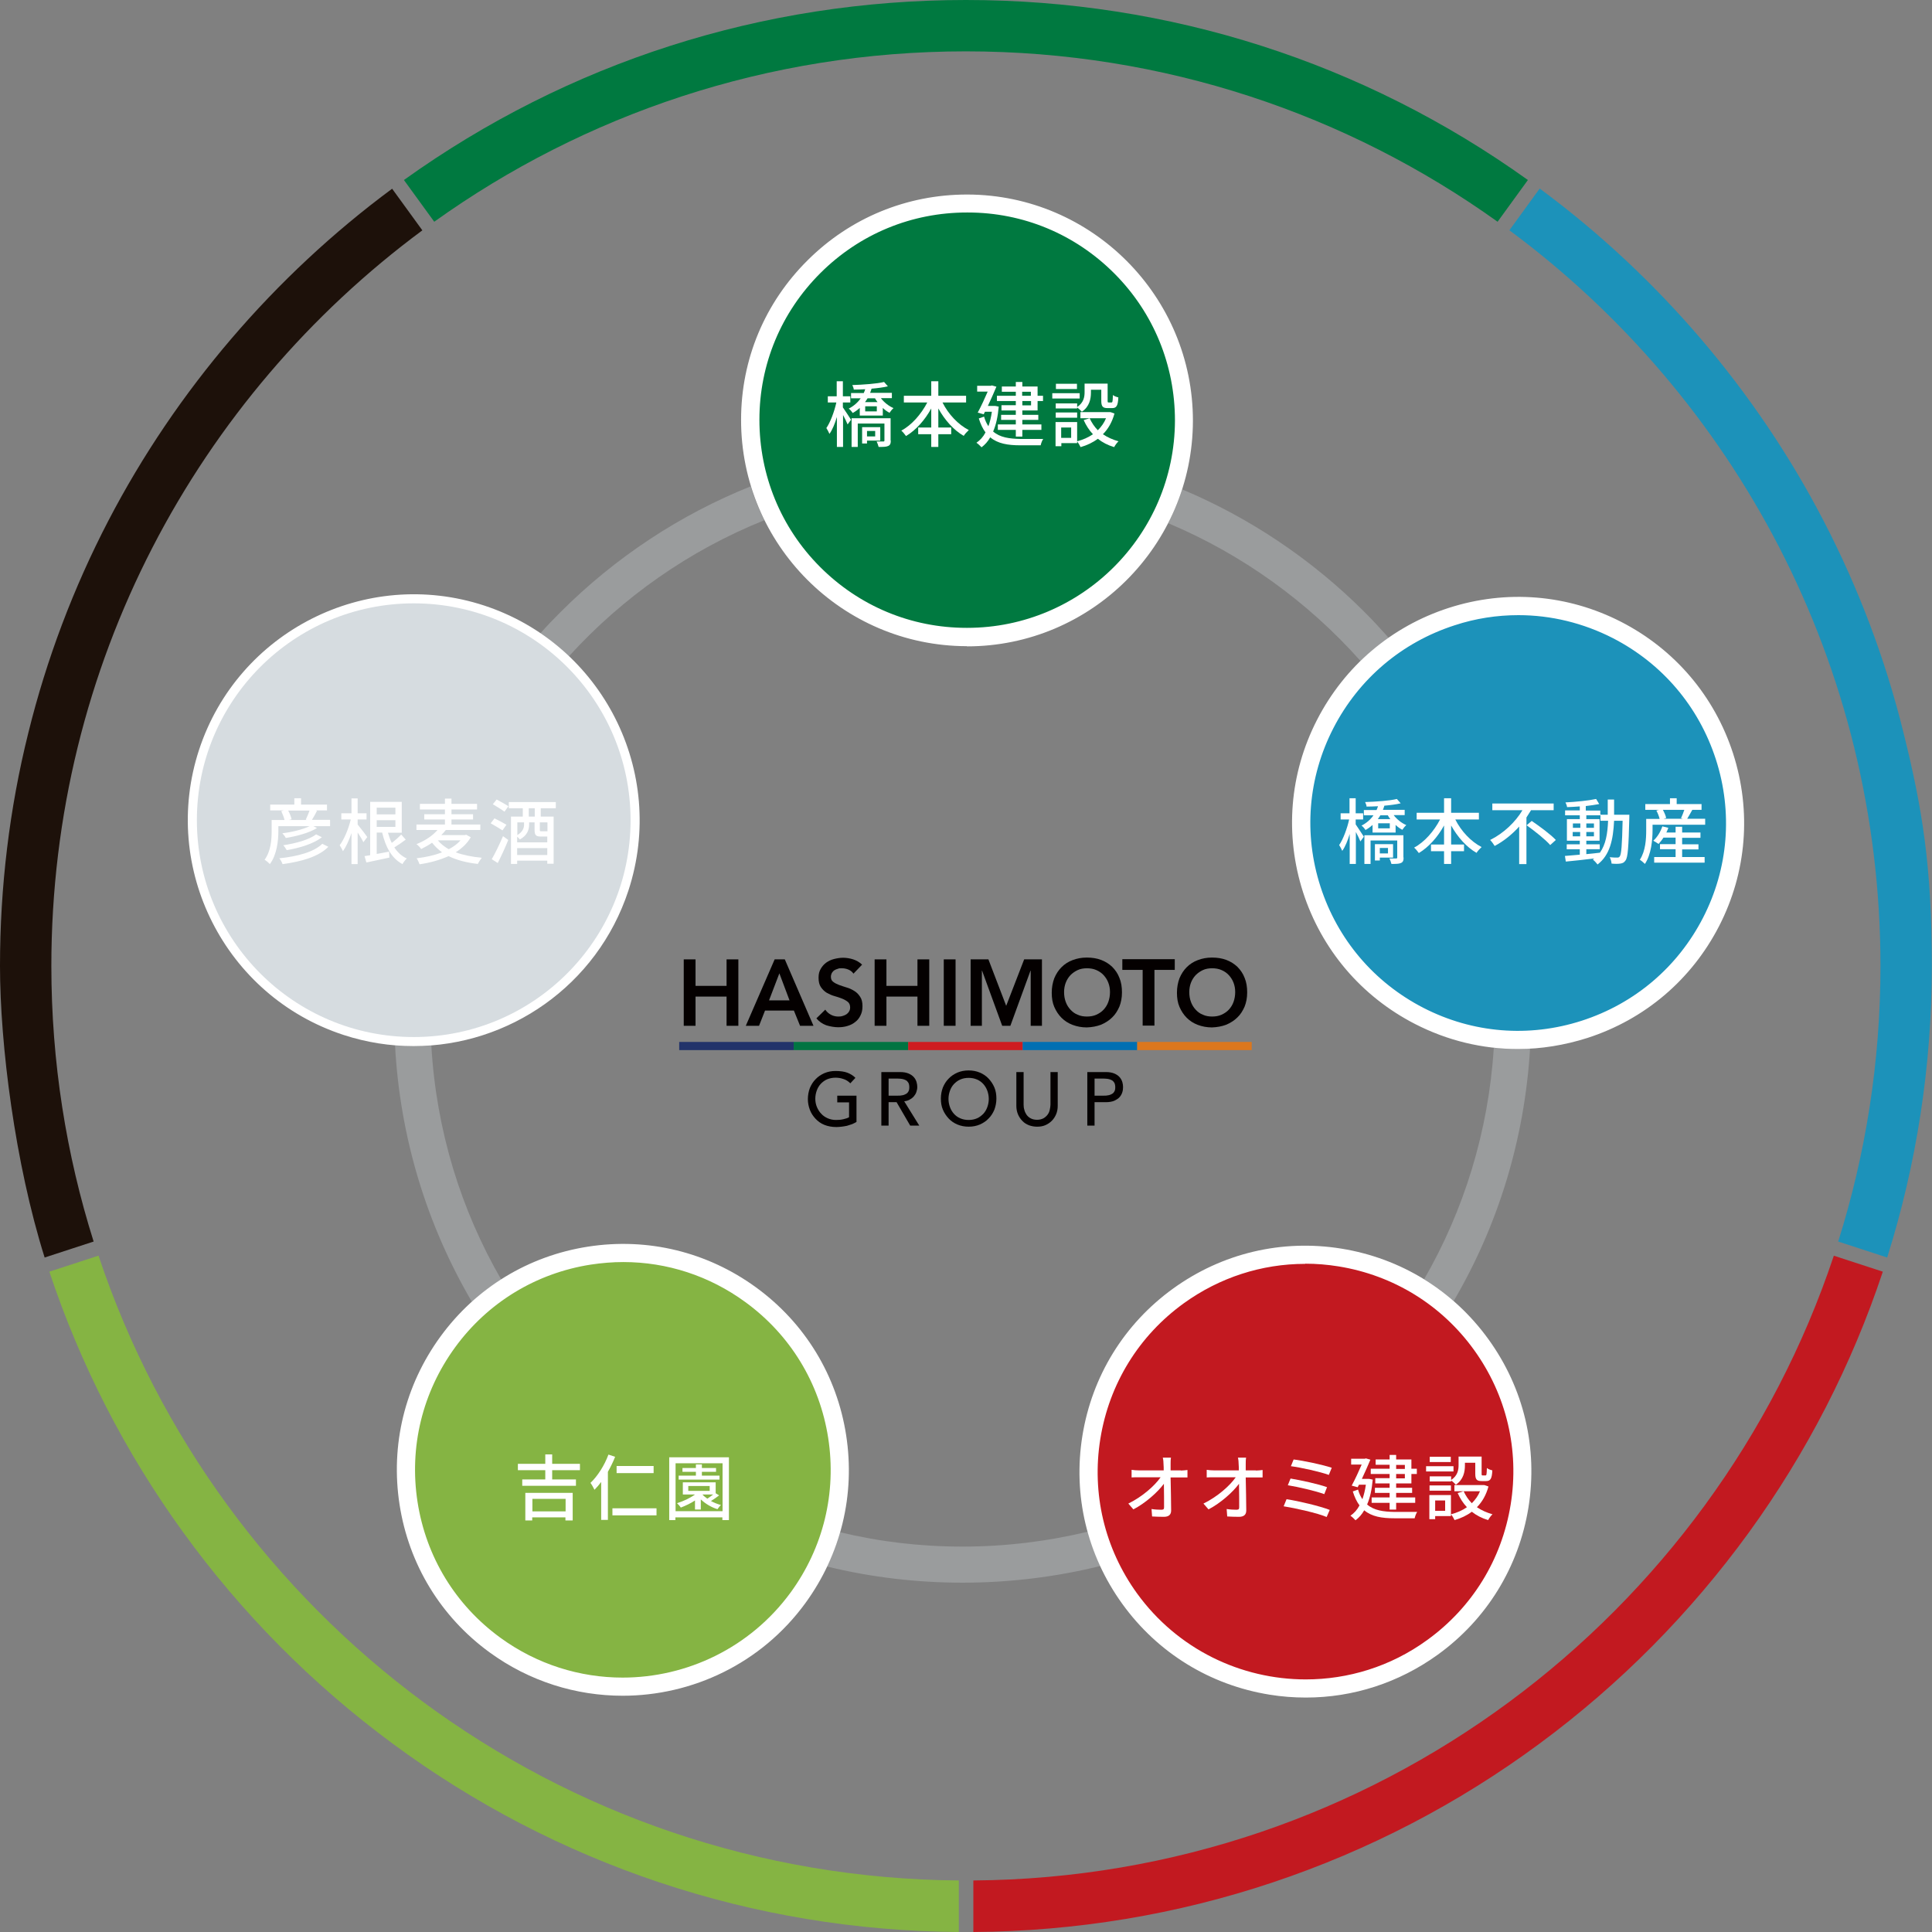 <?xml version="1.0" encoding="UTF-8"?>
<svg id="_レイヤー_1" data-name="レイヤー_1" xmlns="http://www.w3.org/2000/svg" version="1.1" viewBox="0 0 1064.7 1064.7">
  <rect x="0" y="0" width="1064.7" height="1064.7" fill="#808080" stroke="none"/>
  <!-- Generator: Adobe Illustrator 29.5.1, SVG Export Plug-In . SVG Version: 2.1.0 Build 141)  -->
  <defs>
    <style>
      .st0 {
        fill: #85b443;
      }

      .st1 {
        fill: #d34136;
      }

      .st2 {
        opacity: .3;
      }

      .st3 {
        fill: #22336a;
      }

      .st4 {
        fill: #1d110a;
      }

      .st5 {
        fill: #fff;
      }

      .st6 {
        fill: #dc771d;
      }

      .st7 {
        fill: #1c92ba;
      }

      .st8 {
        fill: #007442;
      }

      .st9 {
        fill: #d6dce0;
      }

      .st10 {
        fill: #c21920;
      }

      .st11 {
        isolation: isolate;
      }

      .st12 {
        fill: #006fb2;
      }

      .st13 {
        fill: #040000;
      }

      .st14 {
        fill: #007940;
      }

      .st15 {
        fill: #ce1c20;
      }
    </style>
  </defs>
  <g>
    <path class="st14" d="M825.3,122.2l16.7-23C751.4,34.3,644.4,0,532.3,0s-219.1,34.3-309.7,99.2l16.7,23c82.6-59.1,183.7-93.9,293-93.9s210.4,34.8,293,93.9Z"/>
    <path class="st10" d="M536.4,1036.3v28.4c56.5-.4,112.1-9.6,165.2-27.4,52.6-17.6,102-43.3,146.8-76.4,44.3-32.7,83.1-71.9,115.4-116.4,31.9-44,56.7-92.3,73.8-143.7l-27-8.8c-66.4,198.9-253.3,342.6-474.1,344.3Z"/>
    <path class="st7" d="M1036.3,532.3c0,52.9-8.2,104-23.3,151.9l27,8.8c16.3-51.8,24.6-105.8,24.6-160.7s-5.2-86.7-15.6-128.5c-10-40.6-24.9-80-44.2-117.1-37.2-71.6-91.2-134.7-156.3-182.8l-16.7,23c124,91.8,204.5,239.2,204.5,405.4Z"/>
    <path class="st4" d="M232.8,127l-16.7-23c-65,48.1-119,111.2-156.3,182.8-19.3,37.1-34.2,76.5-44.2,117.1C5.2,445.6,0,488.9,0,532.3s8.3,108.9,24.6,160.7l27-8.8c-15.1-47.9-23.3-99-23.3-151.9,0-166.2,80.4-313.5,204.5-405.4Z"/>
    <path class="st0" d="M54.2,692l-27,8.8c17.1,51.4,41.9,99.7,73.8,143.7,32.3,44.6,71.1,83.7,115.4,116.4,44.8,33.1,94.2,58.8,146.8,76.4,53.1,17.8,108.7,27,165.2,27.4v-28.4c-220.8-1.7-407.7-145.4-474.1-344.3Z"/>
  </g>
  <g>
    <g>
      <path class="st13" d="M376.8,528.7h6.5v14.6h17.1v-14.6h6.5v36.6h-6.5v-16.1h-17.1v16.1h-6.5v-36.6Z"/>
      <path class="st13" d="M426.9,528.7h5.6l15.8,36.6h-7.4l-3.4-8.4h-15.9l-3.3,8.4h-7.3l15.9-36.6ZM435.1,551.3l-5.6-14.9-5.7,14.9h11.4Z"/>
      <path class="st13" d="M470.3,536.5c-.7-1-1.6-1.7-2.8-2.2-1.2-.5-2.4-.7-3.6-.7s-1.5,0-2.2.3c-.7.2-1.3.4-1.9.8-.6.4-1,.9-1.4,1.5-.3.6-.5,1.3-.5,2.1,0,1.2.4,2.2,1.3,2.8.9.7,1.9,1.2,3.2,1.7,1.3.5,2.7.9,4.2,1.4,1.5.4,2.9,1.1,4.2,1.9,1.3.8,2.3,1.8,3.2,3.2.9,1.3,1.3,3,1.3,5.2s-.4,3.7-1.1,5.1c-.7,1.5-1.7,2.7-2.9,3.6-1.2,1-2.6,1.7-4.3,2.2-1.6.5-3.3.7-5.1.7s-4.5-.4-6.6-1.1c-2.1-.8-3.9-2-5.4-3.8l4.9-4.8c.8,1.2,1.8,2.1,3.1,2.8,1.3.7,2.7,1,4.1,1s1.5-.1,2.3-.3c.8-.2,1.4-.5,2.1-.9.6-.4,1.1-.9,1.5-1.6.4-.6.6-1.4.6-2.2,0-1.3-.4-2.4-1.3-3.1-.9-.7-1.9-1.3-3.2-1.8-1.3-.5-2.7-1-4.2-1.4-1.5-.4-2.9-1.1-4.2-1.8-1.3-.8-2.3-1.8-3.2-3.1-.9-1.3-1.3-3-1.3-5.2s.4-3.5,1.2-4.9c.8-1.4,1.8-2.5,3-3.4,1.3-.9,2.7-1.6,4.3-2,1.6-.4,3.3-.7,5-.7s3.8.3,5.6.9c1.8.6,3.4,1.5,4.9,2.9l-4.8,5Z"/>
      <path class="st13" d="M482,528.7h6.5v14.6h17.1v-14.6h6.5v36.6h-6.5v-16.1h-17.1v16.1h-6.5v-36.6Z"/>
      <path class="st13" d="M520.1,528.7h6.5v36.6h-6.5v-36.6Z"/>
      <path class="st13" d="M534.8,528.7h9.9l9.8,25.6,9.9-25.6h9.8v36.6h-6.2v-30.4h-.1l-11.1,30.4h-4.5l-11.1-30.4h-.1v30.4h-6.2v-36.6Z"/>
      <path class="st13" d="M579.6,547.1c0-2.9.5-5.6,1.4-8,1-2.4,2.3-4.4,4-6.1,1.7-1.7,3.7-3,6.1-3.9,2.4-.9,4.9-1.4,7.8-1.4,2.9,0,5.5.4,7.9,1.3,2.4.9,4.4,2.2,6.1,3.8,1.7,1.7,3.1,3.7,4,6.1,1,2.4,1.4,5,1.4,8s-.5,5.5-1.4,7.8c-1,2.3-2.3,4.4-4,6-1.7,1.7-3.8,3-6.1,4-2.4.9-5,1.4-7.9,1.5-2.8,0-5.4-.5-7.8-1.4-2.4-.9-4.4-2.2-6.1-3.9-1.7-1.7-3-3.7-4-6-1-2.3-1.4-4.9-1.4-7.8ZM586.4,546.7c0,2,.3,3.8.9,5.4.6,1.7,1.5,3.1,2.6,4.3,1.1,1.2,2.4,2.2,4,2.8,1.5.7,3.2,1,5.1,1s3.6-.3,5.2-1c1.5-.7,2.9-1.6,4-2.8,1.1-1.2,2-2.6,2.6-4.3.6-1.7.9-3.5.9-5.4s-.3-3.5-.9-5.1c-.6-1.6-1.5-3-2.6-4.2-1.1-1.2-2.4-2.1-4-2.8s-3.3-1-5.2-1-3.6.3-5.1,1c-1.5.7-2.8,1.6-4,2.8-1.1,1.2-2,2.6-2.6,4.2-.6,1.6-.9,3.3-.9,5.1Z"/>
      <path class="st13" d="M629.7,534.5h-11.2v-5.9h28.9v5.9h-11.2v30.7h-6.5v-30.7Z"/>
      <path class="st13" d="M648.6,547.1c0-2.9.5-5.6,1.4-8,1-2.4,2.3-4.4,4-6.1,1.7-1.7,3.7-3,6.1-3.9,2.4-.9,4.9-1.4,7.8-1.4,2.9,0,5.5.4,7.9,1.3,2.4.9,4.4,2.2,6.1,3.8,1.7,1.7,3.1,3.7,4,6.1,1,2.4,1.4,5,1.4,8s-.5,5.5-1.4,7.8c-1,2.3-2.3,4.4-4,6-1.7,1.7-3.8,3-6.1,4-2.4.9-5,1.4-7.9,1.5-2.8,0-5.4-.5-7.8-1.4-2.4-.9-4.4-2.2-6.1-3.9-1.7-1.7-3-3.7-4-6-1-2.3-1.4-4.9-1.4-7.8ZM655.4,546.7c0,2,.3,3.8.9,5.4.6,1.7,1.5,3.1,2.6,4.3,1.1,1.2,2.4,2.2,4,2.8,1.5.7,3.2,1,5.1,1s3.6-.3,5.2-1c1.5-.7,2.9-1.6,4-2.8,1.1-1.2,2-2.6,2.6-4.3.6-1.7.9-3.5.9-5.4s-.3-3.5-.9-5.1c-.6-1.6-1.5-3-2.6-4.2-1.1-1.2-2.4-2.1-4-2.8s-3.3-1-5.2-1-3.6.3-5.1,1c-1.5.7-2.8,1.6-4,2.8-1.1,1.2-2,2.6-2.6,4.2-.6,1.6-.9,3.3-.9,5.1Z"/>
    </g>
    <g class="st11">
      <path class="st13" d="M472,603.8v14.5c-.7.4-1.5.8-2.4,1.2-.9.3-1.9.6-2.8.9-1,.2-2,.4-3,.5-1,.1-2,.2-2.8.2-2.5,0-4.7-.4-6.7-1.2-2-.8-3.6-2-4.9-3.4-1.3-1.4-2.4-3-3.1-4.9-.7-1.9-1.1-3.8-1.1-5.9s.4-4.2,1.1-6.1c.8-1.9,1.8-3.5,3.2-4.9,1.3-1.4,3-2.5,4.8-3.3,1.9-.8,3.9-1.2,6.2-1.2s4.9.3,6.6,1c1.7.7,3.2,1.6,4.3,2.8l-2.8,3c-1.2-1.2-2.5-2-3.9-2.4-1.4-.5-2.8-.7-4.3-.7s-3.2.3-4.6.9c-1.4.6-2.5,1.5-3.5,2.5-1,1.1-1.7,2.3-2.2,3.7-.5,1.4-.8,2.9-.8,4.5s.3,3.2.9,4.6c.6,1.4,1.4,2.7,2.4,3.7,1,1.1,2.2,1.9,3.6,2.5,1.4.6,2.9.9,4.5.9s2.7-.1,4-.4c1.3-.3,2.3-.6,3.2-1.1v-8.2h-6.5v-3.7h10.5Z"/>
      <path class="st13" d="M485.8,590.8h10.3c1.9,0,3.4.3,4.6.8,1.2.5,2.2,1.2,2.9,2,.7.8,1.2,1.7,1.5,2.7.3,1,.4,1.9.4,2.8s-.2,1.8-.5,2.7c-.3.9-.8,1.7-1.4,2.4-.6.7-1.4,1.3-2.3,1.8-.9.5-1.9.8-3,.9l8.3,13.4h-5l-7.5-12.9h-4.4v12.9h-4v-29.4ZM489.7,603.8h5.2c.8,0,1.5,0,2.3-.2.8-.1,1.4-.4,2-.7.6-.3,1.1-.8,1.4-1.4.4-.6.5-1.4.5-2.4s-.2-1.8-.5-2.4c-.4-.6-.8-1.1-1.4-1.4-.6-.3-1.3-.6-2-.7-.8-.1-1.5-.2-2.3-.2h-5.2v9.5Z"/>
      <path class="st13" d="M533.8,620.9c-2.2,0-4.3-.4-6.2-1.2-1.9-.8-3.5-1.9-4.8-3.3-1.3-1.4-2.4-3-3.2-4.9-.8-1.9-1.1-3.9-1.1-6.1s.4-4.2,1.1-6.1c.8-1.9,1.8-3.5,3.2-4.9,1.3-1.4,3-2.5,4.8-3.3,1.9-.8,3.9-1.2,6.2-1.2s4.3.4,6.2,1.2c1.9.8,3.5,1.9,4.8,3.3,1.3,1.4,2.4,3,3.2,4.9.8,1.9,1.1,3.9,1.1,6.1s-.4,4.2-1.1,6.1c-.8,1.9-1.8,3.5-3.2,4.9-1.3,1.4-3,2.5-4.8,3.3-1.9.8-3.9,1.2-6.2,1.2ZM533.8,617.2c1.7,0,3.2-.3,4.6-.9,1.4-.6,2.5-1.5,3.5-2.5,1-1.1,1.7-2.3,2.2-3.7.5-1.4.8-2.9.8-4.5s-.3-3.1-.8-4.5c-.5-1.4-1.3-2.7-2.2-3.7-1-1.1-2.1-1.9-3.5-2.5-1.4-.6-2.9-.9-4.6-.9s-3.2.3-4.6.9c-1.4.6-2.5,1.5-3.5,2.5-1,1.1-1.7,2.3-2.2,3.7-.5,1.4-.8,2.9-.8,4.5s.3,3.1.8,4.5c.5,1.4,1.3,2.7,2.2,3.7,1,1.1,2.1,1.9,3.5,2.5,1.4.6,2.9.9,4.6.9Z"/>
      <path class="st13" d="M564.1,590.8v18c0,.9.1,1.9.4,2.8.2,1,.7,1.9,1.2,2.7.6.8,1.3,1.5,2.3,2,.9.5,2.1.8,3.5.8s2.5-.3,3.5-.8c.9-.5,1.7-1.2,2.3-2,.6-.8,1-1.7,1.2-2.7.2-1,.4-1.9.4-2.8v-18h4v18.6c0,1.7-.3,3.3-.9,4.7-.6,1.4-1.4,2.6-2.4,3.6-1,1-2.2,1.8-3.6,2.4-1.4.6-2.9.8-4.5.8s-3.1-.3-4.5-.8c-1.4-.6-2.6-1.3-3.6-2.4-1-1-1.8-2.2-2.4-3.6-.6-1.4-.9-3-.9-4.7v-18.6h4Z"/>
      <path class="st13" d="M599.2,590.8h10.3c1.9,0,3.4.3,4.6.8,1.2.5,2.2,1.2,2.9,2,.7.8,1.2,1.7,1.5,2.7.3,1,.4,1.9.4,2.8s-.1,1.9-.4,2.8c-.3,1-.8,1.9-1.5,2.7-.7.8-1.7,1.4-2.9,2-1.2.5-2.8.8-4.6.8h-6.3v12.9h-4v-29.4ZM603.2,603.8h5.2c.8,0,1.5,0,2.3-.2.8-.1,1.4-.4,2-.7.6-.3,1.1-.8,1.4-1.4.4-.6.5-1.4.5-2.4s-.2-1.8-.5-2.4c-.4-.6-.8-1.1-1.4-1.4-.6-.3-1.3-.6-2-.7-.8-.1-1.5-.2-2.3-.2h-5.2v9.5Z"/>
    </g>
    <g>
      <rect class="st3" x="374.3" y="574.2" width="63.1" height="4.5"/>
      <rect class="st8" x="437.4" y="574.2" width="63.1" height="4.5"/>
      <rect class="st15" x="500.5" y="574.2" width="63.1" height="4.5"/>
      <rect class="st12" x="563.6" y="574.2" width="63.1" height="4.5"/>
      <rect class="st6" x="626.7" y="574.2" width="63.1" height="4.5"/>
    </g>
  </g>
  <g>
    <path class="st5" d="M464.5,224.5c1.1,1.5,3.8,5.8,4.5,6.8l-1.9,2.6c-.5-1.2-1.5-3.4-2.5-5.2v17.6h-3.4v-16.5c-1.1,3.7-2.5,7.1-4.1,9.3-.4-1-1.2-2.4-1.7-3.2,2.2-3.2,4.4-9.1,5.5-14.1h-4.7v-3.4h4.9v-8.3h3.4v8.3h4.1v3.4h-4.1v2.6ZM485.5,219.5c1.8,2.3,4.3,4.3,6.9,5.4-.7.6-1.7,1.8-2.2,2.6-1.3-.7-2.6-1.6-3.7-2.7v4.2h-12.7v-4.2c-1.1,1-2.4,2-3.9,2.8-.5-.8-1.5-2-2.2-2.4,2.9-1.5,5.1-3.5,6.6-5.7h-5.3v-2.9h7c.3-.7.6-1.4.8-2.1-2.1.1-4.3.2-6.3.2,0-.7-.5-1.8-.8-2.5,6-.2,13.5-.7,17.5-1.7l2.1,2.4c-2.5.6-5.6,1-9,1.3-.2.8-.5,1.5-.8,2.3h12v2.9h-5.9ZM490.9,242.8c0,1.6-.3,2.5-1.5,3-1.1.5-2.8.5-5.2.5-.2-.9-.7-2.2-1.1-3,1.6,0,3.2,0,3.7,0,.5,0,.6-.2.6-.6v-9.3h-14.7v12.9h-3.4v-15.8h21.5v12.2ZM477.8,242.7v1.7h-2.7v-9h10v7.4h-7.3ZM478.1,219.5c-.4.7-.9,1.4-1.4,2.1h6.9c-.6-.7-1-1.4-1.4-2.1h-4.1ZM483.2,223.9h-6.4v2.8h6.4v-2.8ZM477.8,237.5v3h4.5v-3h-4.5Z"/>
    <path class="st5" d="M519.4,221.8c3.2,6.4,8.6,12.2,14.5,15.2-.9.8-2.2,2.2-2.8,3.2-5.6-3.2-10.5-8.8-14-15.1v10.5h7.1v3.7h-7.1v7h-3.9v-7h-7.2v-3.7h7.2v-10.5c-3.5,6.4-8.4,11.9-13.9,15.2-.6-.9-1.8-2.3-2.6-3,5.7-3,11-9.1,14.3-15.5h-12.9v-3.7h15.1v-8h3.9v8h15.3v3.7h-13Z"/>
    <path class="st5" d="M550.4,224c-.5,5.6-1.5,10.2-3.1,13.8,3.8,3.3,9,4,15.1,4.1,1.9,0,10.2,0,12.5,0-.6.8-1.2,2.5-1.4,3.5h-11.2c-6.9,0-12.4-.9-16.6-4.4-1.3,2.3-2.9,4.1-4.8,5.5-.6-.7-2-2-2.8-2.5,2-1.4,3.7-3.2,5-5.7-1.5-2-2.7-4.5-3.7-7.7l2.9-1c.6,2.1,1.4,3.8,2.4,5.3.8-2.3,1.5-5,1.9-8h-3.8l-.7,1.4-3.3-.9c1.9-3.5,4-8.1,5.5-11.6h-5.8v-3.2h7.5l.6-.2,2.5.7c-1.2,3-3,6.9-4.7,10.6h3.8c0-.1,2.2.4,2.2.4ZM559.8,221h-10.4v-2.9h10.4v-2.2h-7.7v-2.9h7.7v-2.5h3.6v2.5h8.4v5.1h3v2.9h-3v5.2h-8.4v2.4h8.8v2.8h-8.8v2.5h10.5v3h-10.5v3.7h-3.6v-3.7h-9.9v-3h9.9v-2.5h-8.1v-2.8h8.1v-2.4h-7.9v-2.9h7.9v-2.4ZM563.3,218.1h4.8v-2.2h-4.8v2.2ZM568.2,221h-4.8v2.4h4.8v-2.4Z"/>
    <path class="st5" d="M595,219.6h-15.1v-2.9h15.1v2.9ZM593.6,244.2h-8.7v1.7h-3.2v-13.3h11.9v11.6ZM593.6,224.3c3.6-2.4,4.1-5.5,4.1-8.2v-4.7h12.7v9.3c0,.9,0,1.1.6,1.1h1.5c.6,0,.7-.5.8-4.1.7.6,2.1,1.1,3,1.3-.2,4.7-1.1,5.9-3.4,5.9h-2.5c-2.7,0-3.5-.9-3.5-4.1v-6h-5.7v1.5c0,3.5-.8,7.8-5,10.6-.5-.6-1.9-1.9-2.6-2.3v.5h-11.8v-2.8h11.8v2.2ZM581.8,227.3h11.8v2.9h-11.8v-2.9ZM593.5,214.4h-11.6v-2.9h11.6v2.9ZM584.8,235.6v5.7h5.5v-5.7h-5.5ZM614.2,227.8c-1.3,4.8-3.5,8.6-6.4,11.5,2.5,1.7,5.4,3,8.6,3.9-.8.7-1.9,2.2-2.4,3.2-3.4-1-6.5-2.6-9-4.6-2.8,2.1-6,3.6-9.5,4.6-.4-.9-1.3-2.4-2-3.2,3.2-.8,6.2-2.1,8.8-3.9-2.1-2.2-3.8-4.9-5.1-7.8l3.3-1c1.1,2.4,2.6,4.7,4.5,6.6,1.9-1.9,3.5-4.1,4.5-6.6h-14.1v-3.4h16.4c0-.1,2.4.8,2.4.8Z"/>
  </g>
  <g>
    <path class="st5" d="M747.1,454.3c1.1,1.5,3.8,5.8,4.5,6.8l-1.9,2.6c-.5-1.2-1.5-3.4-2.5-5.2v17.6h-3.4v-16.5c-1.1,3.7-2.5,7.1-4.1,9.3-.4-1-1.2-2.4-1.7-3.2,2.2-3.2,4.4-9.1,5.5-14.1h-4.7v-3.4h4.9v-8.3h3.4v8.3h4.1v3.4h-4.1v2.6ZM768.1,449.3c1.8,2.3,4.3,4.3,6.9,5.4-.7.6-1.7,1.8-2.2,2.6-1.3-.7-2.6-1.6-3.7-2.7v4.2h-12.7v-4.2c-1.1,1-2.4,2-3.9,2.8-.5-.8-1.5-2-2.2-2.4,2.9-1.5,5.1-3.5,6.6-5.7h-5.3v-2.9h7c.3-.7.6-1.4.8-2.1-2.1.1-4.3.2-6.3.2,0-.7-.5-1.8-.8-2.5,6-.2,13.5-.7,17.5-1.7l2.1,2.4c-2.5.6-5.6,1-9,1.3-.2.8-.5,1.5-.8,2.3h12v2.9h-5.9ZM773.5,472.6c0,1.6-.3,2.5-1.5,3-1.1.5-2.8.5-5.2.5-.2-.9-.7-2.2-1.1-3,1.6,0,3.2,0,3.7,0,.5,0,.6-.2.6-.6v-9.3h-14.7v12.9h-3.4v-15.8h21.5v12.2ZM760.4,472.5v1.7h-2.7v-9h10v7.4h-7.3ZM760.7,449.3c-.4.7-.9,1.4-1.4,2.1h6.9c-.6-.7-1-1.4-1.4-2.1h-4.1ZM765.9,453.7h-6.4v2.8h6.4v-2.8ZM760.4,467.3v3h4.5v-3h-4.5Z"/>
    <path class="st5" d="M802,451.6c3.2,6.4,8.6,12.2,14.5,15.2-.9.8-2.2,2.2-2.8,3.2-5.6-3.2-10.5-8.8-14-15.1v10.5h7.1v3.7h-7.1v7h-3.9v-7h-7.2v-3.7h7.2v-10.5c-3.5,6.4-8.4,11.9-13.9,15.2-.6-.9-1.8-2.3-2.6-3,5.7-3,11-9.1,14.3-15.5h-12.9v-3.7h15.1v-8h3.9v8h15.3v3.7h-13Z"/>
    <path class="st5" d="M843.8,446.4c-.8,1.3-1.7,2.7-2.6,4.1v25.7h-4v-20.7c-3.8,4.2-8.4,8-13.5,10.7-.6-1-1.7-2.5-2.5-3.3,7.5-3.7,14-10,17.8-16.4h-16.6v-3.7h33.8v3.7h-12.3ZM844.1,452.4c4.4,3,10.4,7.4,13.3,10.5l-3.1,2.8c-2.6-3-8.5-7.7-13-10.9l2.8-2.4Z"/>
    <path class="st5" d="M897.9,448.9s0,1.3,0,1.7c-.4,16.3-.8,21.9-2.1,23.6-.8,1.2-1.6,1.5-2.8,1.7-1.2.2-3,.2-4.9,0,0-1-.5-2.5-1-3.5,1.8.2,3.4.2,4.1.2s1-.1,1.4-.6c.9-1.1,1.3-6.1,1.6-19.7h-4.7c-.5,10.5-2.3,18.9-9.1,24.1-.6-.8-1.8-2.1-2.6-2.7.2-.2.5-.4.7-.6-5.7.7-11.4,1.3-15.6,1.7l-.5-3.1c2.3-.2,5.1-.4,8.2-.7v-3h-7.2v-2.7h7.2v-2h-7.1v-11.9h7.1v-2.1h-8.1v-2.7h8.1v-2.2c-2.4.2-4.8.3-7,.4-.1-.8-.5-1.9-.9-2.6,5.8-.3,12.8-1,16.9-1.9l1.7,2.8c-2.1.4-4.7.8-7.4,1.1v2.5h8v2.3h4.1c0-2.7,0-5.5,0-8.4h3.5c0,2.9,0,5.8,0,8.4h8.2ZM866.8,456.2h4.1v-2.4h-4.1v2.4ZM870.8,460.9v-2.4h-4.1v2.4h4.1ZM874.2,470.7c2.4-.2,5-.5,7.5-.8,3.2-4.5,4.2-10.4,4.5-17.6h-4.2v-3h-7.8v2.1h7.3v11.9h-7.3v2h7.4v2.7h-7.4v2.7ZM878.4,456.2v-2.4h-4.2v2.4h4.2ZM874.2,458.5v2.4h4.2v-2.4h-4.2Z"/>
    <path class="st5" d="M939.7,451.3v3.2h-29v3c0,5.3-.7,13.3-4.2,18.6-.6-.6-2.1-1.9-2.8-2.3,3.2-4.9,3.5-11.6,3.5-16.3v-6.2h7.4c-.3-1.3-1-3.2-1.8-4.6l1.4-.4h-7.5v-3.2h13.6v-3.2h3.7v3.2h13.7v3.2h-5.6.5c-1,1.8-2,3.6-2.8,4.9h9.9ZM927.1,472.3h12.3v3.1h-27.8v-3.1h11.8v-4.3h-8.6v-2.8h8.6v-3.6h-6.7c-.8,1.3-1.8,2.5-2.7,3.5-.7-.5-2.1-1.4-2.9-1.8,2.2-1.9,4-4.9,5-7.9l3.3.8c-.3.9-.7,1.7-1.1,2.6h5.1v-3.2h3.6v3.2h10.1v2.9h-10.1v3.6h9v2.8h-9v4.3ZM916.4,446.3c.8,1.5,1.6,3.3,1.8,4.5l-1.4.4h10.6l-1-.3c.6-1.3,1.3-3.1,1.8-4.6h-11.8Z"/>
  </g>
  <g>
    <path class="st5" d="M650.7,810.4c1.1,0,2.8-.2,3.7-.3v4.1c-1.1,0-2.5,0-3.5,0h-5.8c.1,5.8.3,13.1.3,18.2,0,2.3-1.3,3.5-4,3.5s-4.5-.1-6.5-.2l-.3-4.1c1.8.3,4,.4,5.4.4s1.5-.5,1.5-1.6c0-3,0-7.9-.1-12.7-3.4,4.6-10.1,10.6-16.8,14.1l-2.8-3.2c7.8-3.8,14.6-9.9,17.8-14.5h-12c-1.4,0-2.7,0-4,.1v-4.2c1.1.2,2.7.3,3.9.3h13.8c0-1.3,0-2.4-.1-3.4,0-1.1-.1-2.4-.4-3.6h4.5c-.2,1.1-.2,2.4-.2,3.6v3.4h5.7Z"/>
    <path class="st5" d="M692.1,810.4c1.1,0,2.8-.2,3.7-.3v4.1c-1.1,0-2.5,0-3.5,0h-5.8c.1,5.8.3,13.1.3,18.2,0,2.3-1.3,3.5-4,3.5s-4.5-.1-6.5-.2l-.3-4.1c1.8.3,4,.4,5.4.4s1.5-.5,1.5-1.6c0-3,0-7.9-.1-12.7-3.4,4.6-10.1,10.6-16.8,14.1l-2.8-3.2c7.8-3.8,14.6-9.9,17.8-14.5h-12c-1.4,0-2.7,0-4,.1v-4.2c1.1.2,2.7.3,3.9.3h13.8c0-1.3,0-2.4-.1-3.4,0-1.1-.1-2.4-.4-3.6h4.5c-.2,1.1-.2,2.4-.2,3.6v3.4h5.7Z"/>
    <path class="st5" d="M732.8,832.1l-1.7,3.9c-5.2-2.2-17.3-4.9-23.7-5.9l1.6-3.9c6.7,1,18.4,3.8,23.8,5.9ZM731.3,819.6l-1.5,3.8c-4.6-1.7-14.4-4-20.1-4.9l1.5-3.7c5.5.9,15.3,3,20.2,4.8ZM733.9,808.9l-1.6,3.9c-4.7-1.7-15.4-4.1-20.9-4.8l1.5-3.7c5.2.6,16.1,2.9,21.1,4.6Z"/>
    <path class="st5" d="M756.5,815.3c-.5,5.6-1.5,10.2-3.1,13.8,3.8,3.3,9,4,15.1,4.1,1.9,0,10.2,0,12.5,0-.6.8-1.2,2.5-1.4,3.5h-11.2c-6.9,0-12.4-.9-16.6-4.4-1.3,2.3-2.9,4.1-4.8,5.5-.6-.7-2-2-2.8-2.5,2-1.4,3.7-3.2,5-5.7-1.5-2-2.7-4.5-3.7-7.7l2.9-1c.6,2.1,1.4,3.8,2.4,5.3.8-2.3,1.5-5,1.9-8h-3.8l-.7,1.4-3.3-.9c1.9-3.5,4-8.1,5.5-11.6h-5.8v-3.2h7.5l.6-.2,2.5.7c-1.2,3-3,6.9-4.7,10.6h3.8c0-.1,2.2.4,2.2.4ZM765.8,812.3h-10.4v-2.9h10.4v-2.2h-7.7v-2.9h7.7v-2.5h3.6v2.5h8.4v5.1h3v2.9h-3v5.2h-8.4v2.4h8.8v2.8h-8.8v2.5h10.5v3h-10.5v3.7h-3.6v-3.7h-9.9v-3h9.9v-2.5h-8.1v-2.8h8.1v-2.4h-7.9v-2.9h7.9v-2.4ZM769.4,809.5h4.8v-2.2h-4.8v2.2ZM774.2,812.3h-4.8v2.4h4.8v-2.4Z"/>
    <path class="st5" d="M801,810.9h-15.1v-2.9h15.1v2.9ZM799.6,835.5h-8.7v1.7h-3.2v-13.3h11.9v11.6ZM799.7,815.6c3.6-2.4,4.1-5.5,4.1-8.2v-4.7h12.7v9.3c0,.9,0,1.1.6,1.1h1.5c.6,0,.7-.5.8-4.1.7.6,2.1,1.1,3,1.3-.2,4.7-1.1,5.9-3.4,5.9h-2.5c-2.7,0-3.5-.9-3.5-4.1v-6h-5.7v1.5c0,3.5-.8,7.8-5,10.6-.5-.6-1.9-1.9-2.6-2.3v.5h-11.8v-2.8h11.8v2.2ZM787.8,818.6h11.8v2.9h-11.8v-2.9ZM799.5,805.7h-11.6v-2.9h11.6v2.9ZM790.9,826.9v5.7h5.5v-5.7h-5.5ZM820.3,819.1c-1.3,4.8-3.5,8.6-6.4,11.5,2.5,1.7,5.4,3,8.6,3.9-.8.7-1.9,2.2-2.4,3.2-3.4-1-6.5-2.6-9-4.6-2.8,2.1-6,3.6-9.5,4.6-.4-.9-1.3-2.4-2-3.2,3.2-.8,6.2-2.1,8.8-3.9-2.1-2.2-3.8-4.9-5.1-7.8l3.3-1c1.1,2.4,2.6,4.7,4.5,6.6,1.9-1.9,3.5-4.1,4.5-6.6h-14.1v-3.4h16.4c0-.1,2.4.8,2.4.8Z"/>
  </g>
  <g>
    <path class="st5" d="M304.3,810.2v5.1h13.1v3.5h-29.6v-3.5h12.7v-5.1h-15.1v-3.5h15.1v-5.2h3.8v5.2h15.3v3.5h-15.3ZM289.6,822.7h26v15.2h-4v-1.7h-18.3v1.7h-3.8v-15.2ZM293.4,826v6.9h18.3v-6.9h-18.3Z"/>
    <path class="st5" d="M339,802.8c-1.1,2.8-2.5,5.6-4,8.3v26.5h-3.7v-20.9c-1.2,1.6-2.4,3-3.7,4.3-.4-.9-1.5-2.9-2.2-3.8,3.9-3.7,7.7-9.6,9.9-15.6l3.6,1.2ZM361.8,831.2v3.9h-24.3v-3.9h24.3ZM360.2,811.8h-20.4v-3.9h20.4v3.9Z"/>
    <path class="st5" d="M401.7,803.1v34.6h-3.6v-1.5h-25.9v1.5h-3.4v-34.6h32.9ZM398.2,832.8v-26.4h-25.9v26.4h25.9ZM396.3,824.1c-1.4,1.1-3.1,2.2-4.5,3.1,1.7.9,3.6,1.7,5.5,2.2-.6.5-1.5,1.7-1.9,2.3-3.3-1-6.7-3-9.2-5.4v5.6h-3.2v-5c-2.4,1.6-5.2,2.9-7.8,3.9-.4-.6-1.4-1.8-2.1-2.4,3.5-1.1,7.2-2.8,9.9-4.8h-6.7v-6.7h18.1v6l1.9,1.2ZM396.5,815.4h-22.5v-2.2h9.5v-2.1h-7.4v-2.1h7.4v-2h3.3v2h7.8v2.1h-7.8v2.1h9.7v2.2ZM379.3,821.6h11.8v-2.7h-11.8v2.7ZM387.1,823.6c.7.8,1.7,1.6,2.7,2.3,1.1-.7,2.2-1.5,3.2-2.3h-5.9Z"/>
  </g>
  <g>
    <path class="st5" d="M181.9,451.9v3.4h-9.2l2,1c-4.3,2.7-11.1,4.5-17.2,5.5-.4-.8-1.2-1.9-1.9-2.6,5.2-.6,11.3-2.1,15-3.9h-17.2v2.7c0,5.2-.8,13.1-4.7,18.2-.6-.7-2.1-2-2.9-2.4,3.5-4.7,3.9-11.2,3.9-15.8v-6.1h7.1c-.3-1.4-1.1-3.4-1.8-4.9l1.4-.4h-7.5v-3.2h13.3v-3.5h3.7v3.5h14.3v3.2h-6.2l.7.2c-.9,1.8-1.9,3.6-2.8,5h9.8ZM181,466.6c-5.2,5.4-14.6,8.2-25.3,9.6-.3-.9-1-2.4-1.8-3.2,10-1,19.2-3.5,23.7-8l3.4,1.7ZM177.4,461.4c-4.5,3.5-12.1,5.9-19.4,7.1-.4-.7-1.2-2-1.9-2.7,6.9-1,14.4-3.1,18.1-6l3.2,1.6ZM158.8,446.7c.9,1.5,1.6,3.5,1.9,4.8l-1.5.4h10l-.7-.2c.7-1.4,1.5-3.4,2.1-5h-11.7Z"/>
    <path class="st5" d="M200.3,464.2c-.6-1.3-1.9-3.5-3.2-5.4v17.4h-3.4v-17.1c-1.3,3.9-3,7.6-4.7,10-.4-1-1.3-2.5-1.8-3.3,2.5-3.3,4.9-9.1,6.1-14.2h-5.2v-3.4h5.6v-8.2h3.4v8.2h4.9v3.4h-4.9v2.8c1.1,1.3,4.6,5.8,5.3,6.9l-2.2,2.9ZM223.6,462.7c-2,1.5-4.3,3.1-6.3,4.3,1.8,2.7,4,4.8,6.9,6.1-.8.7-1.9,2.1-2.4,3.1-6-3.2-9.3-9.4-11.2-17.4h-3v11.8c2.2-.4,4.5-.8,6.8-1.3l.2,3.3c-4.4,1-9.1,1.9-12.7,2.7l-1-3.5c.9-.2,2-.3,3.1-.5v-29.4h17.4v17h-7.6c.6,2,1.2,3.9,2.1,5.6,1.9-1.4,3.9-3.2,5.2-4.6l2.5,2.8ZM207.6,445.1v3.7h10.3v-3.7h-10.3ZM207.6,455.7h10.3v-3.7h-10.3v3.7Z"/>
    <path class="st5" d="M259.5,461.3c-2,3.5-4.9,6.2-8.4,8.4,4.1,1.5,9,2.5,14.4,3-.7.9-1.7,2.4-2.2,3.4-6.2-.7-11.6-2.1-16.1-4.3-4.9,2.2-10.4,3.7-16,4.5-.3-.9-1-2.5-1.6-3.3,4.9-.6,9.7-1.6,14-3.3-2.1-1.5-3.9-3.3-5.5-5.3-1.8,1.3-3.8,2.4-6,3.5-.6-.9-1.7-2.1-2.6-2.7,5.3-2.1,9.2-5,11.6-7.8h-11.6v-3h15.7v-2.8h-11.4v-2.9h11.4v-2.6h-13.8v-3.1h13.8v-2.9h3.6v2.9h14.1v3.1h-14.1v2.6h11.9v2.9h-11.9v2.8h15.9v3h-19c-.8,1-1.6,1.9-2.5,2.8h13l.7-.2,2.5,1.4ZM241.3,463.1c1.5,1.9,3.6,3.5,6,4.9,2.6-1.3,4.8-3,6.5-4.9h-12.5Z"/>
    <path class="st5" d="M276.9,457.6c-1.5-1-4.4-2.7-6.5-3.9l2.1-2.7c2.1,1,5.1,2.6,6.6,3.5l-2.1,3ZM271,473.5c1.8-3.1,4.3-8.2,6.2-12.7l2.9,2.1c-1.7,4.2-3.9,9-5.8,12.7l-3.3-2.1ZM273.7,440.6c2,1.1,5,2.7,6.5,3.7l-2.2,3c-1.4-1.1-4.3-2.8-6.4-4.1l2.1-2.6ZM298,445.4v4.6h7.1v26h-3.5v-1.7h-16.6v1.8h-3.4v-26.1h6.5v-4.6h-7.7v-3.4h25.9v3.4h-8.3ZM298,461c-2.7,0-3.4-.8-3.4-3.7v-4.1h-3v1.2c0,2.8-1,6-5.1,8.2-.3-.4-.9-1-1.5-1.5v3.1h16.6v-3.2h-3.6ZM285.1,453.2v7c3-1.8,3.7-3.9,3.7-5.8v-1.2h-3.7ZM301.6,471.2v-3.8h-16.6v3.8h16.6ZM294.7,445.4h-3.3v4.6h3.3v-4.6ZM301.6,453.2h-4.1v4.1c0,.7,0,.8.9.8h2.6c.4,0,.6,0,.7,0v-4.8Z"/>
  </g>
  <g class="st2">
    <path class="st9" d="M599.4,844.1c-22.1,5.3-45.2,8.2-68.9,8.2s-45.8-2.7-67.5-7.9c-1.9,6.5-4.3,12.8-7.2,18.9,24.2,5.9,49.2,8.9,74.7,8.9s51.3-3.1,75.9-9.2c-2.8-6.2-5.2-12.5-7-19Z"/>
    <path class="st9" d="M276.2,705.1c-22.2-38.4-35.8-82.2-38.5-129-3.3.3-6.5.4-9.8.4s-6.8-.2-10.2-.4c2.7,50.4,17.3,98.6,42.4,141.4,5.1-4.6,10.5-8.7,16.2-12.3Z"/>
    <path class="st9" d="M836.5,578.1c-4.4,0-8.9-.3-13.3-.7-2.9,46.2-16.5,89.6-38.4,127.6,5.8,3.5,11.2,7.6,16.3,12,24.7-42.1,39.1-89.5,42.1-139.1-2.2.1-4.5.2-6.7.2Z"/>
    <path class="st9" d="M313.6,361.6c29.6-32.5,66.3-58.3,107.6-74.9-3-6-5.5-12.2-7.5-18.7-38.8,15.6-74.4,38.9-104.9,69.4-3.8,3.8-7.5,7.6-11,11.6,5.6,3.8,10.9,8.1,15.7,12.7Z"/>
    <path class="st9" d="M643.7,288.3c40.9,17.2,77,43.3,106.1,76,4.8-4.7,10-9,15.5-12.8-4.3-4.8-8.6-9.5-13.2-14.1-29.3-29.3-63.5-52.1-100.6-67.7-2.1,6.5-4.7,12.7-7.7,18.6Z"/>
  </g>
  <g>
    <circle class="st14" cx="532.9" cy="231.6" r="119.5"/>
    <path class="st5" d="M532.9,356.1h-.3c-68.6-.2-124.3-56.2-124.2-124.8,0-33.3,13.1-64.5,36.7-87.9,23.5-23.4,54.7-36.2,87.8-36.2h.3c68.6.2,124.3,56.2,124.2,124.8h0c-.2,68.5-56,124.2-124.5,124.2ZM532.9,117.1c-30.5,0-59.1,11.8-80.7,33.3-21.7,21.6-33.7,50.3-33.7,80.9,0,30.6,11.8,59.4,33.3,81,21.6,21.7,50.3,33.7,80.9,33.7h.3c63,0,114.3-51.2,114.5-114.2,0-30.6-11.8-59.4-33.3-81-21.6-21.7-50.3-33.7-80.9-33.7h-.3Z"/>
  </g>
  <g>
    <circle class="st7" cx="836.7" cy="453.5" r="119.5"/>
    <path class="st5" d="M836.5,578.1c-19.5,0-38.8-4.6-56.7-13.8-29.6-15.2-51.5-41-61.7-72.6-10.2-31.7-7.5-65.4,7.7-95,15.2-29.6,41-51.5,72.6-61.7,31.7-10.2,65.4-7.5,95,7.7,29.6,15.2,51.5,41,61.7,72.6,10.2,31.7,7.5,65.4-7.7,95-15.2,29.6-41,51.5-72.6,61.7h0c-12.6,4-25.5,6.1-38.3,6.1ZM836.8,339c-11.8,0-23.7,1.8-35.2,5.6-29.1,9.4-52.8,29.5-66.8,56.7s-16.5,58.2-7.1,87.3c9.4,29.1,29.5,52.8,56.7,66.8,27.2,14,58.2,16.5,87.3,7.1h0c29.1-9.4,52.8-29.5,66.8-56.7,14-27.2,16.5-58.2,7.1-87.3-9.4-29.1-29.5-52.8-56.7-66.8-16.4-8.4-34.2-12.7-52.1-12.7Z"/>
  </g>
  <g>
    <circle class="st10" cx="719.5" cy="811" r="119.5"/>
    <path class="st5" d="M719.7,935.5c-6.7,0-13.4-.5-20.1-1.6-32.8-5.3-61.6-23-81.1-50h0c-19.5-27-27.3-59.9-22-92.7s23-61.6,50-81.1c27-19.5,59.9-27.3,92.7-22,32.8,5.3,61.6,23,81.1,50s27.3,59.9,22,92.7-23,61.6-50,81.1c-21.5,15.5-46.7,23.6-72.6,23.6ZM719.2,696.5c-23.9,0-47.1,7.5-66.8,21.7-24.8,17.9-41.1,44.4-46,74.6s2.3,60.5,20.2,85.3h0c22.4,30.9,57.4,47.4,93,47.4,23.2,0,46.7-7,66.9-21.7,24.8-17.9,41.1-44.4,46-74.6s-2.3-60.5-20.2-85.3c-17.9-24.8-44.4-41.1-74.6-46-6.2-1-12.3-1.5-18.4-1.5Z"/>
  </g>
  <g>
    <circle class="st0" cx="343.3" cy="810" r="119.5"/>
    <path class="st5" d="M343.1,934.5c-25.5,0-51.2-7.8-73.3-23.9-26.9-19.6-44.5-48.5-49.6-81.4-5.1-32.9,2.9-65.7,22.5-92.6h0c19.6-26.9,48.5-44.5,81.4-49.6,32.9-5.1,65.7,2.9,92.6,22.5,26.9,19.6,44.5,48.5,49.6,81.4,5.1,32.9-2.9,65.7-22.5,92.6-24.3,33.3-62.3,51-100.7,51ZM343.5,695.5c-5.9,0-11.9.5-17.9,1.4-30.2,4.7-56.8,20.9-74.8,45.6h0c-18,24.7-25.4,54.9-20.7,85.2s20.9,56.8,45.6,74.8c20.3,14.8,44,22,67.4,22,35.3,0,70.2-16.3,92.6-46.9,18-24.7,25.4-54.9,20.7-85.2-4.7-30.2-20.9-56.8-45.6-74.8-19.8-14.5-43.2-22.1-67.3-22.1Z"/>
  </g>
  <g>
    <circle class="st1" cx="228" cy="452" r="119.5"/>
    <circle cx="228" cy="452" r="119.5"/>
    <path class="st5" d="M227.9,576.5c-12.8,0-25.9-2-38.7-6.2-65.2-21.4-100.9-91.8-79.5-157.1,21.4-65.2,91.8-100.9,157.1-79.5h0c65.2,21.4,100.9,91.8,79.5,157.1-17.2,52.4-66,85.7-118.4,85.7ZM228.1,337.5c-48.2,0-93.1,30.6-108.9,78.8-19.7,60,13.1,124.8,73.1,144.5,60,19.7,124.8-13.1,144.5-73.1,19.7-60-13.1-124.8-73.1-144.5-11.8-3.9-23.8-5.7-35.6-5.7Z"/>
  </g>
  <circle class="st9" cx="228" cy="452" r="119.5"/>
  <g>
    <path class="st5" d="M464.5,224.5c1.1,1.5,3.8,5.8,4.5,6.8l-1.9,2.6c-.5-1.2-1.5-3.4-2.5-5.2v17.6h-3.4v-16.5c-1.1,3.7-2.5,7.1-4.1,9.3-.4-1-1.2-2.4-1.7-3.2,2.2-3.2,4.4-9.1,5.5-14.1h-4.7v-3.4h4.9v-8.3h3.4v8.3h4.1v3.4h-4.1v2.6ZM485.5,219.5c1.8,2.3,4.3,4.3,6.9,5.4-.7.6-1.7,1.8-2.2,2.6-1.3-.7-2.6-1.6-3.7-2.7v4.2h-12.7v-4.2c-1.1,1-2.4,2-3.9,2.8-.5-.8-1.5-2-2.2-2.4,2.9-1.5,5.1-3.5,6.6-5.7h-5.3v-2.9h7c.3-.7.6-1.4.8-2.1-2.1.1-4.3.2-6.3.2,0-.7-.5-1.8-.8-2.5,6-.2,13.5-.7,17.5-1.7l2.1,2.4c-2.5.6-5.6,1-9,1.3-.2.8-.5,1.5-.8,2.3h12v2.9h-5.9ZM490.9,242.8c0,1.6-.3,2.5-1.5,3-1.1.5-2.8.5-5.2.5-.2-.9-.7-2.2-1.1-3,1.6,0,3.2,0,3.7,0,.5,0,.6-.2.6-.6v-9.3h-14.7v12.9h-3.4v-15.8h21.5v12.2ZM477.8,242.7v1.7h-2.7v-9h10v7.4h-7.3ZM478.1,219.5c-.4.7-.9,1.4-1.4,2.1h6.9c-.6-.7-1-1.4-1.4-2.1h-4.1ZM483.2,223.9h-6.4v2.8h6.4v-2.8ZM477.8,237.5v3h4.5v-3h-4.5Z"/>
    <path class="st5" d="M519.4,221.8c3.2,6.4,8.6,12.2,14.5,15.2-.9.8-2.2,2.2-2.8,3.2-5.6-3.2-10.5-8.8-14-15.1v10.5h7.1v3.7h-7.1v7h-3.9v-7h-7.2v-3.7h7.2v-10.5c-3.5,6.4-8.4,11.9-13.9,15.2-.6-.9-1.8-2.3-2.6-3,5.7-3,11-9.1,14.3-15.5h-12.9v-3.7h15.1v-8h3.9v8h15.3v3.7h-13Z"/>
    <path class="st5" d="M550.4,224c-.5,5.6-1.5,10.2-3.1,13.8,3.8,3.3,9,4,15.1,4.1,1.9,0,10.2,0,12.5,0-.6.8-1.2,2.5-1.4,3.5h-11.2c-6.9,0-12.4-.9-16.6-4.4-1.3,2.3-2.9,4.1-4.8,5.5-.6-.7-2-2-2.8-2.5,2-1.4,3.7-3.2,5-5.7-1.5-2-2.7-4.5-3.7-7.7l2.9-1c.6,2.1,1.4,3.8,2.4,5.3.8-2.3,1.5-5,1.9-8h-3.8l-.7,1.4-3.3-.9c1.9-3.5,4-8.1,5.5-11.6h-5.8v-3.2h7.5l.6-.2,2.5.7c-1.2,3-3,6.9-4.7,10.6h3.8c0-.1,2.2.4,2.2.4ZM559.8,221h-10.4v-2.9h10.4v-2.2h-7.7v-2.9h7.7v-2.5h3.6v2.5h8.4v5.1h3v2.9h-3v5.2h-8.4v2.4h8.8v2.8h-8.8v2.5h10.5v3h-10.5v3.7h-3.6v-3.7h-9.9v-3h9.9v-2.5h-8.1v-2.8h8.1v-2.4h-7.9v-2.9h7.9v-2.4ZM563.3,218.1h4.8v-2.2h-4.8v2.2ZM568.2,221h-4.8v2.4h4.8v-2.4Z"/>
    <path class="st5" d="M595,219.6h-15.1v-2.9h15.1v2.9ZM593.6,244.2h-8.7v1.7h-3.2v-13.3h11.9v11.6ZM593.6,224.3c3.6-2.4,4.1-5.5,4.1-8.2v-4.7h12.7v9.3c0,.9,0,1.1.6,1.1h1.5c.6,0,.7-.5.8-4.1.7.6,2.1,1.1,3,1.3-.2,4.7-1.1,5.9-3.4,5.9h-2.5c-2.7,0-3.5-.9-3.5-4.1v-6h-5.7v1.5c0,3.5-.8,7.8-5,10.6-.5-.6-1.9-1.9-2.6-2.3v.5h-11.8v-2.8h11.8v2.2ZM581.8,227.3h11.8v2.9h-11.8v-2.9ZM593.5,214.4h-11.6v-2.9h11.6v2.9ZM584.8,235.6v5.7h5.5v-5.7h-5.5ZM614.2,227.8c-1.3,4.8-3.5,8.6-6.4,11.5,2.5,1.7,5.4,3,8.6,3.9-.8.7-1.9,2.2-2.4,3.2-3.4-1-6.5-2.6-9-4.6-2.8,2.1-6,3.6-9.5,4.6-.4-.9-1.3-2.4-2-3.2,3.2-.8,6.2-2.1,8.8-3.9-2.1-2.2-3.8-4.9-5.1-7.8l3.3-1c1.1,2.4,2.6,4.7,4.5,6.6,1.9-1.9,3.5-4.1,4.5-6.6h-14.1v-3.4h16.4c0-.1,2.4.8,2.4.8Z"/>
  </g>
  <g>
    <path class="st5" d="M747.1,454.3c1.1,1.5,3.8,5.8,4.5,6.8l-1.9,2.6c-.5-1.2-1.5-3.4-2.5-5.2v17.6h-3.4v-16.5c-1.1,3.7-2.5,7.1-4.1,9.3-.4-1-1.2-2.4-1.7-3.2,2.2-3.2,4.4-9.1,5.5-14.1h-4.7v-3.4h4.9v-8.3h3.4v8.3h4.1v3.4h-4.1v2.6ZM768.1,449.3c1.8,2.3,4.3,4.3,6.9,5.4-.7.6-1.7,1.8-2.2,2.6-1.3-.7-2.6-1.6-3.7-2.7v4.2h-12.7v-4.2c-1.1,1-2.4,2-3.9,2.8-.5-.8-1.5-2-2.2-2.4,2.9-1.5,5.1-3.5,6.6-5.7h-5.3v-2.9h7c.3-.7.6-1.4.8-2.1-2.1.1-4.3.2-6.3.2,0-.7-.5-1.8-.8-2.5,6-.2,13.5-.7,17.5-1.7l2.1,2.4c-2.5.6-5.6,1-9,1.3-.2.8-.5,1.5-.8,2.3h12v2.9h-5.9ZM773.5,472.6c0,1.6-.3,2.5-1.5,3-1.1.5-2.8.5-5.2.5-.2-.9-.7-2.2-1.1-3,1.6,0,3.2,0,3.7,0,.5,0,.6-.2.6-.6v-9.3h-14.7v12.9h-3.4v-15.8h21.5v12.2ZM760.4,472.5v1.7h-2.7v-9h10v7.4h-7.3ZM760.7,449.3c-.4.7-.9,1.4-1.4,2.1h6.9c-.6-.7-1-1.4-1.4-2.1h-4.1ZM765.9,453.7h-6.4v2.8h6.4v-2.8ZM760.4,467.3v3h4.5v-3h-4.5Z"/>
    <path class="st5" d="M802,451.6c3.2,6.4,8.6,12.2,14.5,15.2-.9.8-2.2,2.2-2.8,3.2-5.6-3.2-10.5-8.8-14-15.1v10.5h7.1v3.7h-7.1v7h-3.9v-7h-7.2v-3.7h7.2v-10.5c-3.5,6.4-8.4,11.9-13.9,15.2-.6-.9-1.8-2.3-2.6-3,5.7-3,11-9.1,14.3-15.5h-12.9v-3.7h15.1v-8h3.9v8h15.3v3.7h-13Z"/>
    <path class="st5" d="M843.8,446.4c-.8,1.3-1.7,2.7-2.6,4.1v25.7h-4v-20.7c-3.8,4.2-8.4,8-13.5,10.7-.6-1-1.7-2.5-2.5-3.3,7.5-3.7,14-10,17.8-16.4h-16.6v-3.7h33.8v3.7h-12.3ZM844.1,452.4c4.4,3,10.4,7.4,13.3,10.5l-3.1,2.8c-2.6-3-8.5-7.7-13-10.9l2.8-2.4Z"/>
    <path class="st5" d="M897.9,448.9s0,1.3,0,1.7c-.4,16.3-.8,21.9-2.1,23.6-.8,1.2-1.6,1.5-2.8,1.7-1.2.2-3,.2-4.9,0,0-1-.5-2.5-1-3.5,1.8.2,3.4.2,4.1.2s1-.1,1.4-.6c.9-1.1,1.3-6.1,1.6-19.7h-4.7c-.5,10.5-2.3,18.9-9.1,24.1-.6-.8-1.8-2.1-2.6-2.7.2-.2.5-.4.7-.6-5.7.7-11.4,1.3-15.6,1.7l-.5-3.1c2.3-.2,5.1-.4,8.2-.7v-3h-7.2v-2.7h7.2v-2h-7.1v-11.9h7.1v-2.1h-8.1v-2.7h8.1v-2.2c-2.4.2-4.8.3-7,.4-.1-.8-.5-1.9-.9-2.6,5.8-.3,12.8-1,16.9-1.9l1.7,2.8c-2.1.4-4.7.8-7.4,1.1v2.5h8v2.3h4.1c0-2.7,0-5.5,0-8.4h3.5c0,2.9,0,5.8,0,8.4h8.2ZM866.8,456.2h4.1v-2.4h-4.1v2.4ZM870.8,460.9v-2.4h-4.1v2.4h4.1ZM874.2,470.7c2.4-.2,5-.5,7.5-.8,3.2-4.5,4.2-10.4,4.5-17.6h-4.2v-3h-7.8v2.1h7.3v11.9h-7.3v2h7.4v2.7h-7.4v2.7ZM878.4,456.2v-2.4h-4.2v2.4h4.2ZM874.2,458.5v2.4h4.2v-2.4h-4.2Z"/>
    <path class="st5" d="M939.7,451.3v3.2h-29v3c0,5.3-.7,13.3-4.2,18.6-.6-.6-2.1-1.9-2.8-2.3,3.2-4.9,3.5-11.6,3.5-16.3v-6.2h7.4c-.3-1.3-1-3.2-1.8-4.6l1.4-.4h-7.5v-3.2h13.6v-3.2h3.7v3.2h13.7v3.2h-5.6.5c-1,1.8-2,3.6-2.8,4.9h9.9ZM927.1,472.3h12.3v3.1h-27.8v-3.1h11.8v-4.3h-8.6v-2.8h8.6v-3.6h-6.7c-.8,1.3-1.8,2.5-2.7,3.5-.7-.5-2.1-1.4-2.9-1.8,2.2-1.9,4-4.9,5-7.9l3.3.8c-.3.9-.7,1.7-1.1,2.6h5.1v-3.2h3.6v3.2h10.1v2.9h-10.1v3.6h9v2.8h-9v4.3ZM916.4,446.3c.8,1.5,1.6,3.3,1.8,4.5l-1.4.4h10.6l-1-.3c.6-1.3,1.3-3.1,1.8-4.6h-11.8Z"/>
  </g>
  <g>
    <path class="st5" d="M650.7,810.4c1.1,0,2.8-.2,3.7-.3v4.1c-1.1,0-2.5,0-3.5,0h-5.8c.1,5.8.3,13.1.3,18.2,0,2.3-1.3,3.5-4,3.5s-4.5-.1-6.5-.2l-.3-4.1c1.8.3,4,.4,5.4.4s1.5-.5,1.5-1.6c0-3,0-7.9-.1-12.7-3.4,4.6-10.1,10.6-16.8,14.1l-2.8-3.2c7.8-3.8,14.6-9.9,17.8-14.5h-12c-1.4,0-2.7,0-4,.1v-4.2c1.1.2,2.7.3,3.9.3h13.8c0-1.3,0-2.4-.1-3.4,0-1.1-.1-2.4-.4-3.6h4.5c-.2,1.1-.2,2.4-.2,3.6v3.4h5.7Z"/>
    <path class="st5" d="M692.1,810.4c1.1,0,2.8-.2,3.7-.3v4.1c-1.1,0-2.5,0-3.5,0h-5.8c.1,5.8.3,13.1.3,18.2,0,2.3-1.3,3.5-4,3.5s-4.5-.1-6.5-.2l-.3-4.1c1.8.3,4,.4,5.4.4s1.5-.5,1.5-1.6c0-3,0-7.9-.1-12.7-3.4,4.6-10.1,10.6-16.8,14.1l-2.8-3.2c7.8-3.8,14.6-9.9,17.8-14.5h-12c-1.4,0-2.7,0-4,.1v-4.2c1.1.2,2.7.3,3.9.3h13.8c0-1.3,0-2.4-.1-3.4,0-1.1-.1-2.4-.4-3.6h4.5c-.2,1.1-.2,2.4-.2,3.6v3.4h5.7Z"/>
    <path class="st5" d="M732.8,832.1l-1.7,3.9c-5.2-2.2-17.3-4.9-23.7-5.9l1.6-3.9c6.7,1,18.4,3.8,23.8,5.9ZM731.3,819.6l-1.5,3.8c-4.6-1.7-14.4-4-20.1-4.9l1.5-3.7c5.5.9,15.3,3,20.2,4.8ZM733.9,808.9l-1.6,3.9c-4.7-1.7-15.4-4.1-20.9-4.8l1.5-3.7c5.2.6,16.1,2.9,21.1,4.6Z"/>
    <path class="st5" d="M756.5,815.3c-.5,5.6-1.5,10.2-3.1,13.8,3.8,3.3,9,4,15.1,4.1,1.9,0,10.2,0,12.5,0-.6.8-1.2,2.5-1.4,3.5h-11.2c-6.9,0-12.4-.9-16.6-4.4-1.3,2.3-2.9,4.1-4.8,5.5-.6-.7-2-2-2.8-2.5,2-1.4,3.7-3.2,5-5.7-1.5-2-2.7-4.5-3.7-7.7l2.9-1c.6,2.1,1.4,3.8,2.4,5.3.8-2.3,1.5-5,1.9-8h-3.8l-.7,1.4-3.3-.9c1.9-3.5,4-8.1,5.5-11.6h-5.8v-3.2h7.5l.6-.2,2.5.7c-1.2,3-3,6.9-4.7,10.6h3.8c0-.1,2.2.4,2.2.4ZM765.8,812.3h-10.4v-2.9h10.4v-2.2h-7.7v-2.9h7.7v-2.5h3.6v2.5h8.4v5.1h3v2.9h-3v5.2h-8.4v2.4h8.8v2.8h-8.8v2.5h10.5v3h-10.5v3.7h-3.6v-3.7h-9.9v-3h9.9v-2.5h-8.1v-2.8h8.1v-2.4h-7.9v-2.9h7.9v-2.4ZM769.4,809.5h4.8v-2.2h-4.8v2.2ZM774.2,812.3h-4.8v2.4h4.8v-2.4Z"/>
    <path class="st5" d="M801,810.9h-15.1v-2.9h15.1v2.9ZM799.6,835.5h-8.7v1.7h-3.2v-13.3h11.9v11.6ZM799.7,815.6c3.6-2.4,4.1-5.5,4.1-8.2v-4.7h12.7v9.3c0,.9,0,1.1.6,1.1h1.5c.6,0,.7-.5.8-4.1.7.6,2.1,1.1,3,1.3-.2,4.7-1.1,5.9-3.4,5.9h-2.5c-2.7,0-3.5-.9-3.5-4.1v-6h-5.7v1.5c0,3.5-.8,7.8-5,10.6-.5-.6-1.9-1.9-2.6-2.3v.5h-11.8v-2.8h11.8v2.2ZM787.8,818.6h11.8v2.9h-11.8v-2.9ZM799.5,805.7h-11.6v-2.9h11.6v2.9ZM790.9,826.9v5.7h5.5v-5.7h-5.5ZM820.3,819.1c-1.3,4.8-3.5,8.6-6.4,11.5,2.5,1.7,5.4,3,8.6,3.9-.8.7-1.9,2.2-2.4,3.2-3.4-1-6.5-2.6-9-4.6-2.8,2.1-6,3.6-9.5,4.6-.4-.9-1.3-2.4-2-3.2,3.2-.8,6.2-2.1,8.8-3.9-2.1-2.2-3.8-4.9-5.1-7.8l3.3-1c1.1,2.4,2.6,4.7,4.5,6.6,1.9-1.9,3.5-4.1,4.5-6.6h-14.1v-3.4h16.4c0-.1,2.4.8,2.4.8Z"/>
  </g>
  <g>
    <path class="st5" d="M304.3,810.2v5.1h13.1v3.5h-29.6v-3.5h12.7v-5.1h-15.1v-3.5h15.1v-5.2h3.8v5.2h15.3v3.5h-15.3ZM289.6,822.7h26v15.2h-4v-1.7h-18.3v1.7h-3.8v-15.2ZM293.4,826v6.9h18.3v-6.9h-18.3Z"/>
    <path class="st5" d="M339,802.8c-1.1,2.8-2.5,5.6-4,8.3v26.5h-3.7v-20.9c-1.2,1.6-2.4,3-3.7,4.3-.4-.9-1.5-2.9-2.2-3.8,3.9-3.7,7.7-9.6,9.9-15.6l3.6,1.2ZM361.8,831.2v3.9h-24.3v-3.9h24.3ZM360.2,811.8h-20.4v-3.9h20.4v3.9Z"/>
    <path class="st5" d="M401.7,803.1v34.6h-3.6v-1.5h-25.9v1.5h-3.4v-34.6h32.9ZM398.2,832.8v-26.4h-25.9v26.4h25.9ZM396.3,824.1c-1.4,1.1-3.1,2.2-4.5,3.1,1.7.9,3.6,1.7,5.5,2.2-.6.5-1.5,1.7-1.9,2.3-3.3-1-6.7-3-9.2-5.4v5.6h-3.2v-5c-2.4,1.6-5.2,2.9-7.8,3.9-.4-.6-1.4-1.8-2.1-2.4,3.5-1.1,7.2-2.8,9.9-4.8h-6.7v-6.7h18.1v6l1.9,1.2ZM396.5,815.4h-22.5v-2.2h9.5v-2.1h-7.4v-2.1h7.4v-2h3.3v2h7.8v2.1h-7.8v2.1h9.7v2.2ZM379.3,821.6h11.8v-2.7h-11.8v2.7ZM387.1,823.6c.7.8,1.7,1.6,2.7,2.3,1.1-.7,2.2-1.5,3.2-2.3h-5.9Z"/>
  </g>
  <g>
    <path class="st5" d="M181.9,451.9v3.4h-9.2l2,1c-4.3,2.7-11.1,4.5-17.2,5.5-.4-.8-1.2-1.9-1.9-2.6,5.2-.6,11.3-2.1,15-3.9h-17.2v2.7c0,5.2-.8,13.1-4.7,18.2-.6-.7-2.1-2-2.9-2.4,3.5-4.7,3.9-11.2,3.9-15.8v-6.1h7.1c-.3-1.4-1.1-3.4-1.8-4.9l1.4-.4h-7.5v-3.2h13.3v-3.5h3.7v3.5h14.3v3.2h-6.2l.7.2c-.9,1.8-1.9,3.6-2.8,5h9.8ZM181,466.6c-5.2,5.4-14.6,8.2-25.3,9.6-.3-.9-1-2.4-1.8-3.2,10-1,19.2-3.5,23.7-8l3.4,1.7ZM177.4,461.4c-4.5,3.5-12.1,5.9-19.4,7.1-.4-.7-1.2-2-1.9-2.7,6.9-1,14.4-3.1,18.1-6l3.2,1.6ZM158.8,446.7c.9,1.5,1.6,3.5,1.9,4.8l-1.5.4h10l-.7-.2c.7-1.4,1.5-3.4,2.1-5h-11.7Z"/>
    <path class="st5" d="M200.3,464.2c-.6-1.3-1.9-3.5-3.2-5.4v17.4h-3.4v-17.1c-1.3,3.9-3,7.6-4.7,10-.4-1-1.3-2.5-1.8-3.3,2.5-3.3,4.9-9.1,6.1-14.2h-5.2v-3.4h5.6v-8.2h3.4v8.2h4.9v3.4h-4.9v2.8c1.1,1.3,4.6,5.8,5.3,6.9l-2.2,2.9ZM223.6,462.7c-2,1.5-4.3,3.1-6.3,4.3,1.8,2.7,4,4.8,6.9,6.1-.8.7-1.9,2.1-2.4,3.1-6-3.2-9.3-9.4-11.2-17.4h-3v11.8c2.2-.4,4.5-.8,6.8-1.3l.2,3.3c-4.4,1-9.1,1.9-12.7,2.7l-1-3.5c.9-.2,2-.3,3.1-.5v-29.4h17.4v17h-7.6c.6,2,1.2,3.9,2.1,5.6,1.9-1.4,3.9-3.2,5.2-4.6l2.5,2.8ZM207.6,445.1v3.7h10.3v-3.7h-10.3ZM207.6,455.7h10.3v-3.7h-10.3v3.7Z"/>
    <path class="st5" d="M259.5,461.3c-2,3.5-4.9,6.2-8.4,8.4,4.1,1.5,9,2.5,14.4,3-.7.9-1.7,2.4-2.2,3.4-6.2-.7-11.6-2.1-16.1-4.3-4.9,2.2-10.4,3.7-16,4.5-.3-.9-1-2.5-1.6-3.3,4.9-.6,9.7-1.6,14-3.3-2.1-1.5-3.9-3.3-5.5-5.3-1.8,1.3-3.8,2.4-6,3.5-.6-.9-1.7-2.1-2.6-2.7,5.3-2.1,9.2-5,11.6-7.8h-11.6v-3h15.7v-2.8h-11.4v-2.9h11.4v-2.6h-13.8v-3.1h13.8v-2.9h3.6v2.9h14.1v3.1h-14.1v2.6h11.9v2.9h-11.9v2.8h15.9v3h-19c-.8,1-1.6,1.9-2.5,2.8h13l.7-.2,2.5,1.4ZM241.3,463.1c1.5,1.9,3.6,3.5,6,4.9,2.6-1.3,4.8-3,6.5-4.9h-12.5Z"/>
    <path class="st5" d="M276.9,457.6c-1.5-1-4.4-2.7-6.5-3.9l2.1-2.7c2.1,1,5.1,2.6,6.6,3.5l-2.1,3ZM271,473.5c1.8-3.1,4.3-8.2,6.2-12.7l2.9,2.1c-1.7,4.2-3.9,9-5.8,12.7l-3.3-2.1ZM273.7,440.6c2,1.1,5,2.7,6.5,3.7l-2.2,3c-1.4-1.1-4.3-2.8-6.4-4.1l2.1-2.6ZM298,445.4v4.6h7.1v26h-3.5v-1.7h-16.6v1.8h-3.4v-26.1h6.5v-4.6h-7.7v-3.4h25.9v3.4h-8.3ZM298,461c-2.7,0-3.4-.8-3.4-3.7v-4.1h-3v1.2c0,2.8-1,6-5.1,8.2-.3-.4-.9-1-1.5-1.5v3.1h16.6v-3.2h-3.6ZM285.1,453.2v7c3-1.8,3.7-3.9,3.7-5.8v-1.2h-3.7ZM301.6,471.2v-3.8h-16.6v3.8h16.6ZM294.7,445.4h-3.3v4.6h3.3v-4.6ZM301.6,453.2h-4.1v4.1c0,.7,0,.8.9.8h2.6c.4,0,.6,0,.7,0v-4.8Z"/>
  </g>
</svg>